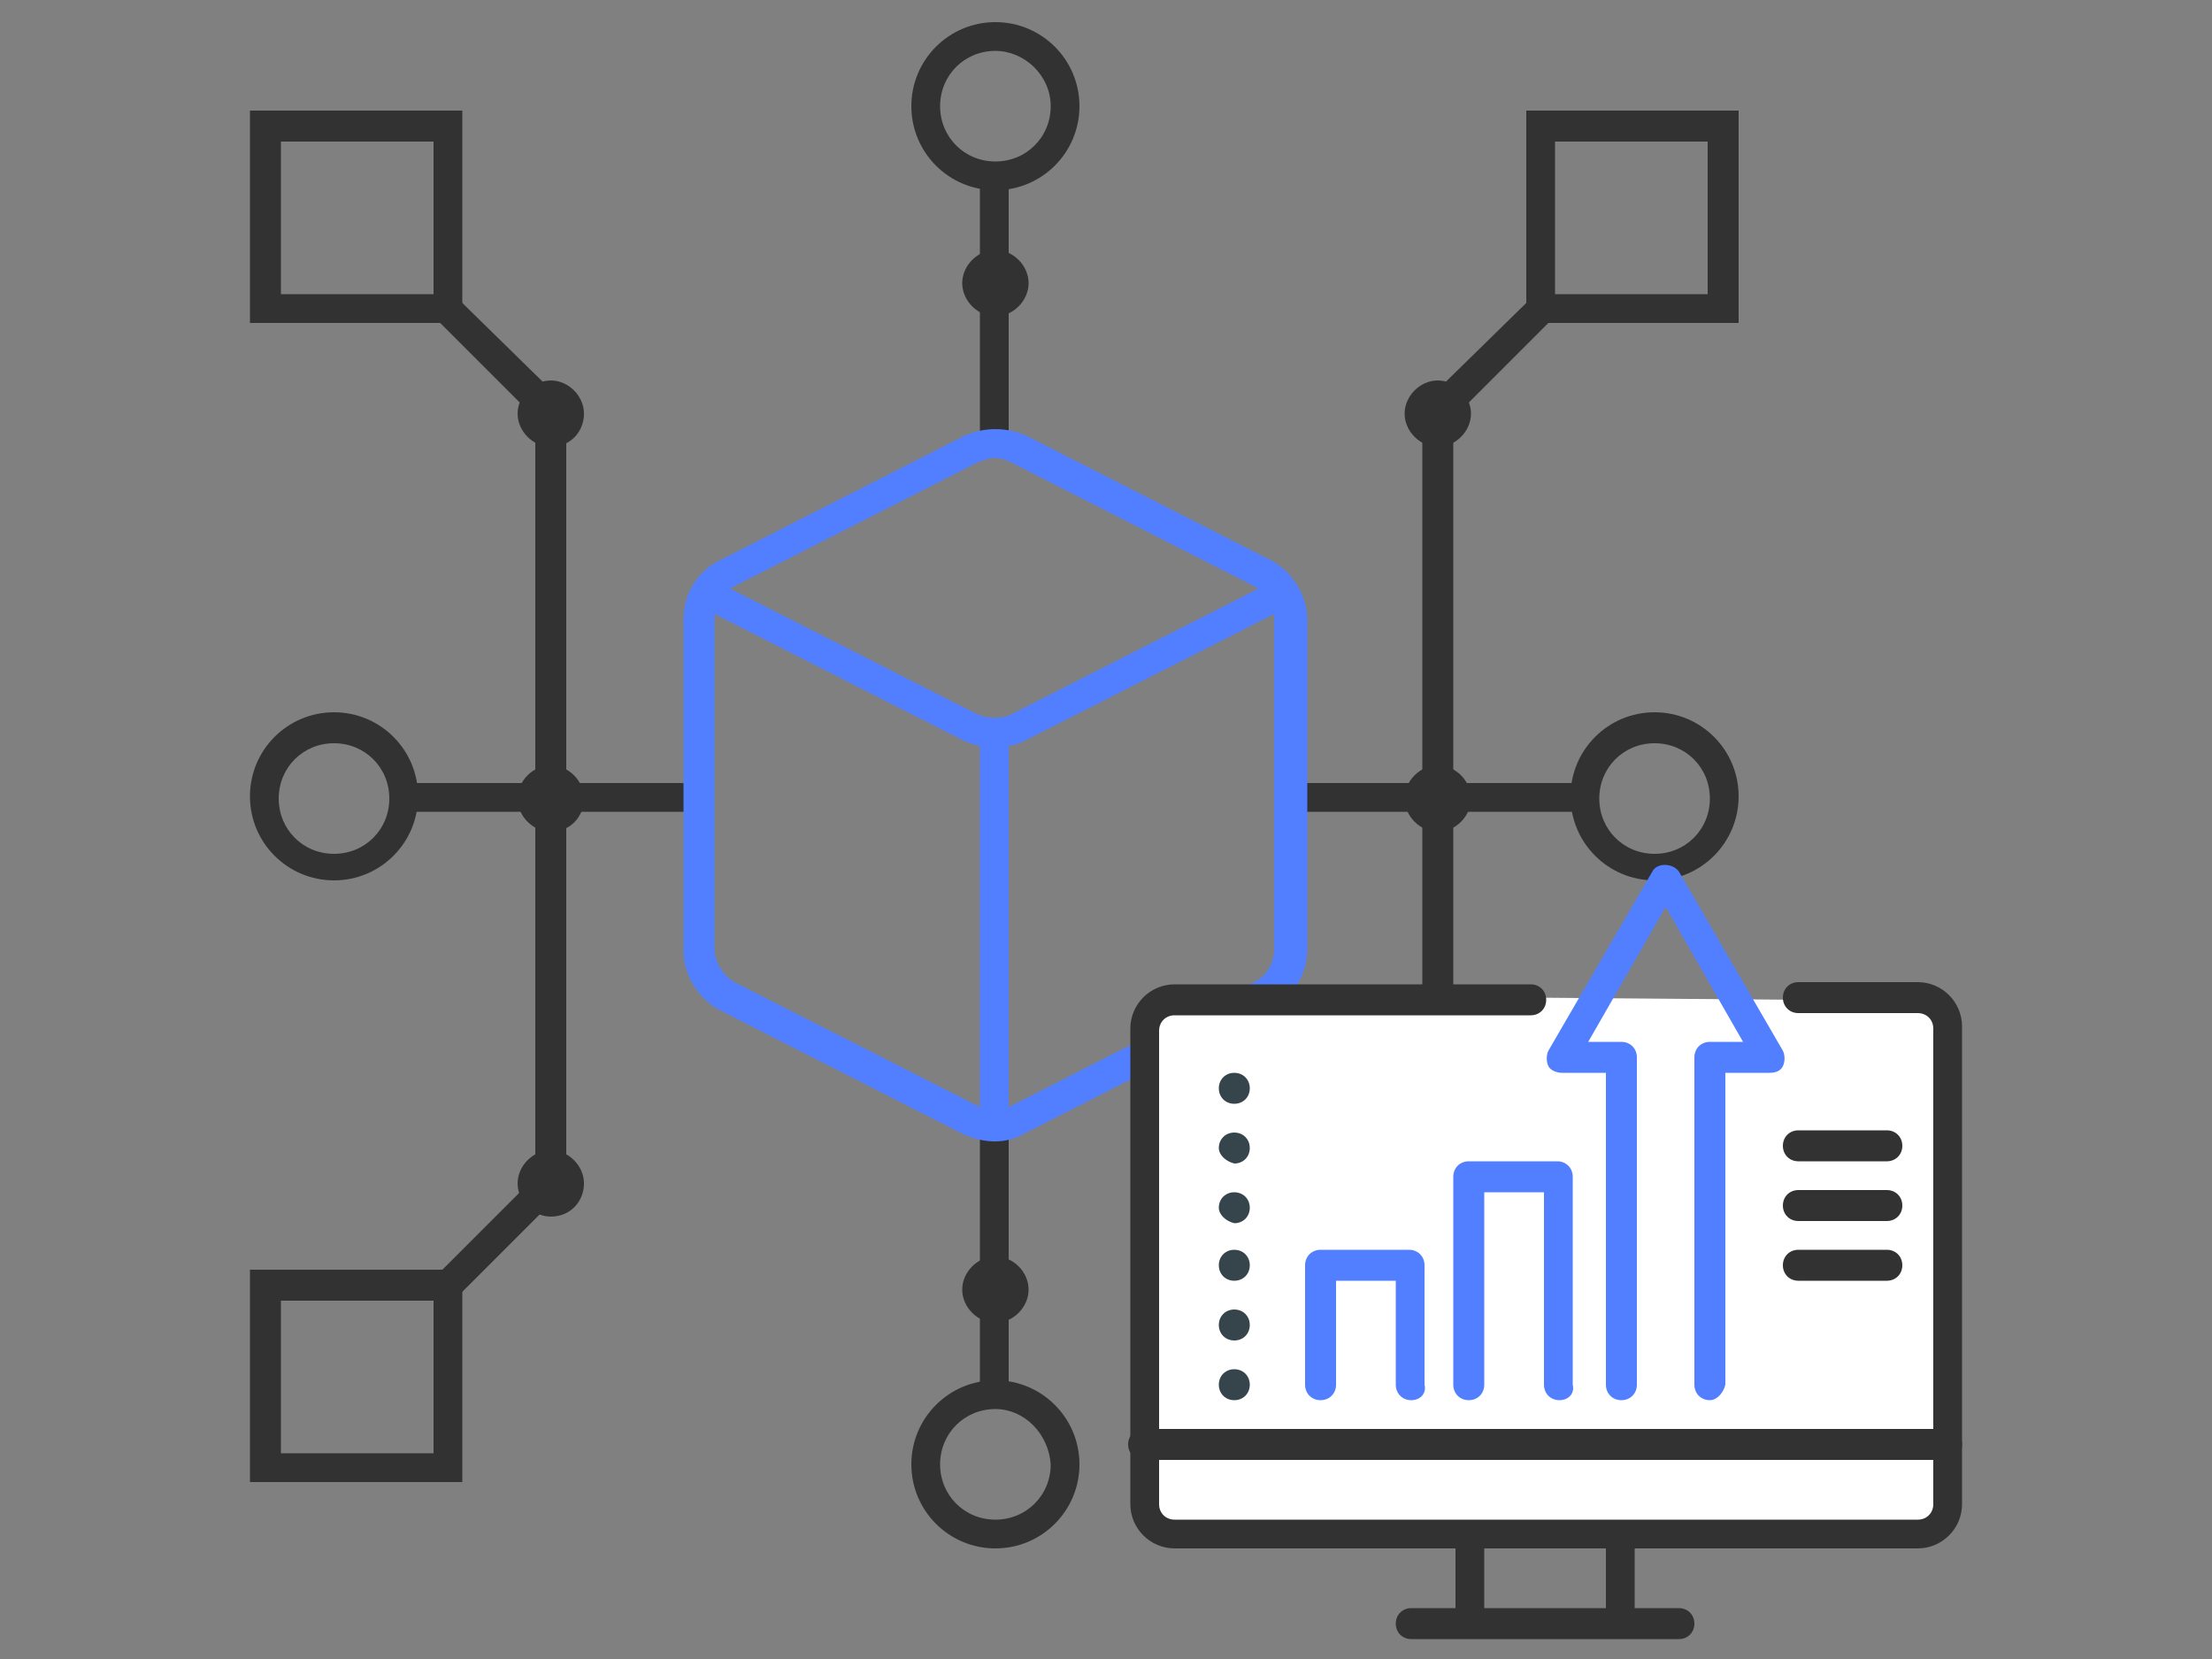 <?xml version="1.0" encoding="utf-8"?>
<!-- Generator: Adobe Illustrator 24.1.1, SVG Export Plug-In . SVG Version: 6.00 Build 0)  -->
<svg version="1.1" id="Layer_1_1_" xmlns="http://www.w3.org/2000/svg" xmlns:xlink="http://www.w3.org/1999/xlink" x="0px" y="0px"
	 width="100px" height="75px" viewBox="0 0 100 75" style="enable-background:new 0 0 100 75;" xml:space="preserve">
<rect x="0" y="0" width="100" height="75" fill="#808080" stroke="none"/>
<style type="text/css">
	.st0{fill:#323232;}
	.st1{fill:#527FFF;}
	.st2{fill:#FFFFFF;}
	.st3{fill:#36454B;}
</style>
<g>
	<rect x="44.3" y="7.9" class="st0" width="1.3" height="12.2"/>
	<path class="st0" d="M45,8.6c-2.1,0-3.8-1.7-3.8-3.8s1.7-3.8,3.8-3.8c2.1,0,3.8,1.7,3.8,3.8S47.1,8.6,45,8.6z M45,2.3
		c-1.4,0-2.5,1.1-2.5,2.5s1.1,2.5,2.5,2.5c1.4,0,2.5-1.1,2.5-2.5S46.3,2.3,45,2.3z"/>
	<path class="st0" d="M15.1,39.8c-2.1,0-3.8-1.7-3.8-3.8c0-2.1,1.7-3.8,3.8-3.8s3.8,1.7,3.8,3.8C18.9,38.1,17.2,39.8,15.1,39.8z
		 M15.1,33.6c-1.4,0-2.5,1.1-2.5,2.5c0,1.4,1.1,2.5,2.5,2.5c1.4,0,2.5-1.1,2.5-2.5C17.6,34.7,16.5,33.6,15.1,33.6z"/>
	<path class="st0" d="M45,14.3c-0.8,0-1.5-0.7-1.5-1.5s0.7-1.5,1.5-1.5c0.8,0,1.5,0.7,1.5,1.5S45.8,14.3,45,14.3z M45,12.6
		c-0.1,0-0.2,0.1-0.2,0.2c0,0.1,0.1,0.2,0.2,0.2c0.1,0,0.2-0.1,0.2-0.2C45.1,12.6,45.1,12.6,45,12.6z"/>
	<g>
		<rect x="44.3" y="50.9" class="st0" width="1.3" height="12.2"/>
		<path class="st0" d="M45,70c-2.1,0-3.8-1.7-3.8-3.8c0-2.1,1.7-3.8,3.8-3.8c2.1,0,3.8,1.7,3.8,3.8C48.8,68.3,47.1,70,45,70z
			 M45,63.7c-1.4,0-2.5,1.1-2.5,2.5c0,1.4,1.1,2.5,2.5,2.5c1.4,0,2.5-1.1,2.5-2.5C47.4,64.8,46.3,63.7,45,63.7z"/>
		<path class="st0" d="M45,59.8c-0.8,0-1.5-0.7-1.5-1.5c0-0.8,0.7-1.5,1.5-1.5c0.8,0,1.5,0.7,1.5,1.5C46.5,59.1,45.8,59.8,45,59.8z
			 M45,58c-0.1,0-0.2,0.1-0.2,0.2c0,0.2,0.4,0.2,0.4,0C45.1,58.1,45.1,58,45,58z"/>
	</g>
	<path class="st0" d="M65,37.6c-0.8,0-1.5-0.7-1.5-1.5c0-0.8,0.7-1.5,1.5-1.5s1.5,0.7,1.5,1.5C66.5,36.9,65.8,37.6,65,37.6z
		 M65,35.8c-0.1,0-0.2,0.1-0.2,0.2c0,0.2,0.4,0.2,0.4,0C65.2,35.9,65.1,35.8,65,35.8z"/>
	<path class="st0" d="M24.9,37.6c-0.8,0-1.5-0.7-1.5-1.5c0-0.8,0.7-1.5,1.5-1.5c0.8,0,1.5,0.7,1.5,1.5
		C26.4,36.9,25.8,37.6,24.9,37.6z M24.9,35.8c-0.1,0-0.2,0.1-0.2,0.2c0,0.2,0.4,0.2,0.4,0C25.1,35.9,25,35.8,24.9,35.8z"/>
	<rect x="18.3" y="35.4" class="st0" width="13.3" height="1.3"/>
	<g>
		<path class="st0" d="M24.9,20.2c-0.8,0-1.5-0.7-1.5-1.5s0.7-1.5,1.5-1.5c0.8,0,1.5,0.7,1.5,1.5S25.8,20.2,24.9,20.2z M24.9,18.4
			c-0.1,0-0.2,0.1-0.2,0.2c0,0.2,0.4,0.2,0.4,0C25.1,18.5,25,18.4,24.9,18.4z"/>
		<polygon class="st0" points="25.6,36 24.2,36 24.2,18.9 19.8,14.5 20.7,13.5 25.6,18.3 		"/>
		<path class="st0" d="M20.9,14.6h-9.6V5h9.6V14.6z M12.7,13.3h6.9V6.4h-6.9V13.3z"/>
	</g>
	<path class="st0" d="M74.8,39.8c-2.1,0-3.8-1.7-3.8-3.8c0-2.1,1.7-3.8,3.8-3.8c2.1,0,3.8,1.7,3.8,3.8
		C78.6,38.1,76.9,39.8,74.8,39.8z M74.8,33.6c-1.4,0-2.5,1.1-2.5,2.5c0,1.4,1.1,2.5,2.5,2.5c1.4,0,2.5-1.1,2.5-2.5
		C77.3,34.7,76.2,33.6,74.8,33.6z"/>
	<rect x="58.3" y="35.4" class="st0" width="13.3" height="1.3"/>
	<g>
		<path class="st0" d="M65,20.2c-0.8,0-1.5-0.7-1.5-1.5s0.7-1.5,1.5-1.5s1.5,0.7,1.5,1.5S65.8,20.2,65,20.2z M65,18.4
			c-0.1,0-0.2,0.1-0.2,0.2c0,0.2,0.4,0.2,0.4,0C65.2,18.5,65.1,18.4,65,18.4z"/>
		<polygon class="st0" points="65.7,36 64.3,36 64.3,18.3 69.2,13.5 70.1,14.5 65.7,18.9 		"/>
		<path class="st0" d="M78.6,14.6H69V5h9.6V14.6z M70.3,13.3h6.9V6.4h-6.9V13.3z"/>
	</g>
	<g>
		<path class="st0" d="M65,55c-0.8,0-1.5-0.7-1.5-1.5c0-0.8,0.7-1.5,1.5-1.5s1.5,0.7,1.5,1.5C66.5,54.3,65.8,55,65,55z M65,53.2
			c-0.1,0-0.2,0.1-0.2,0.2c0,0.1,0.1,0.2,0.2,0.2c0.1,0,0.2-0.1,0.2-0.2C65.2,53.3,65.1,53.2,65,53.2z"/>
		<polygon class="st0" points="69.2,58.6 64.3,53.7 64.3,36 65.7,36 65.7,53.2 70.1,57.6 		"/>
		<path class="st0" d="M78.6,67H69v-9.6h9.6V67z M70.3,65.7h6.9v-6.9h-6.9V65.7z"/>
	</g>
	<g>
		<path class="st0" d="M24.9,55c-0.8,0-1.5-0.7-1.5-1.5c0-0.8,0.7-1.5,1.5-1.5c0.8,0,1.5,0.7,1.5,1.5C26.4,54.3,25.8,55,24.9,55z
			 M24.9,53.2c-0.1,0-0.2,0.1-0.2,0.2c0,0.1,0.1,0.2,0.2,0.2s0.2-0.1,0.2-0.2C25.1,53.3,25,53.2,24.9,53.2z"/>
		<polygon class="st0" points="20.7,58.6 19.8,57.6 24.2,53.2 24.2,36 25.6,36 25.6,53.7 		"/>
		<path class="st0" d="M20.9,67h-9.6v-9.6h9.6V67z M12.7,65.7h6.9v-6.9h-6.9V65.7z"/>
	</g>
	<g>
		<path class="st1" d="M45,51.6c-0.5,0-0.9-0.1-1.4-0.3l-11-5.6c-1-0.5-1.7-1.6-1.7-2.7V28c0-1.1,0.6-2.2,1.7-2.7l11-5.6
			c0.9-0.4,1.9-0.4,2.8,0l11,5.6c1,0.5,1.7,1.6,1.7,2.7v14.9c0,1.1-0.6,2.2-1.7,2.7l-11,5.6C45.9,51.5,45.4,51.6,45,51.6z M45,20.7
			c-0.3,0-0.5,0.1-0.8,0.2l-11,5.6c-0.6,0.3-0.9,0.9-0.9,1.5v14.9c0,0.6,0.4,1.2,0.9,1.5l11,5.6c0.5,0.2,1.1,0.2,1.5,0l11-5.6
			c0.6-0.3,0.9-0.9,0.9-1.5V28c0-0.6-0.4-1.2-0.9-1.5l-11-5.6C45.5,20.8,45.2,20.7,45,20.7z"/>
		<path class="st1" d="M45,33.8c-0.5,0-0.9-0.1-1.4-0.3l-12-6.1l0.6-1.2l12,6.1c0.5,0.2,1.1,0.2,1.5,0l12-6.1l0.6,1.2l-12,6.1
			C45.9,33.7,45.4,33.8,45,33.8z"/>
		<rect x="44.3" y="33.1" class="st1" width="1.3" height="17.8"/>
	</g>
</g>
<g>
	<rect x="65.8" y="69.4" class="st0" width="1.3" height="4"/>
	<path class="st0" d="M75.9,74.1H63.8c-0.4,0-0.7-0.3-0.7-0.7c0-0.4,0.3-0.7,0.7-0.7h12.1c0.4,0,0.7,0.3,0.7,0.7
		C76.6,73.8,76.3,74.1,75.9,74.1z"/>
	<rect x="72.6" y="69.4" class="st0" width="1.3" height="4"/>
	<g>
		<path class="st2" d="M69.2,45.1H53.1c-0.7,0-1.3,0.6-1.3,1.3V68c0,0.7,0.6,1.3,1.3,1.3h33.6c0.7,0,1.3-0.6,1.3-1.3V46.5
			c0-0.7-0.6-1.3-1.3-1.3h-5.4"/>
		<path class="st0" d="M86.7,70H53.1c-1.1,0-2-0.9-2-2V46.5c0-1.1,0.9-2,2-2h16.1c0.4,0,0.7,0.3,0.7,0.7c0,0.4-0.3,0.7-0.7,0.7H53.1
			c-0.4,0-0.7,0.3-0.7,0.7V68c0,0.4,0.3,0.7,0.7,0.7h33.6c0.4,0,0.7-0.3,0.7-0.7V46.5c0-0.4-0.3-0.7-0.7-0.7h-5.4
			c-0.4,0-0.7-0.3-0.7-0.7c0-0.4,0.3-0.7,0.7-0.7h5.4c1.1,0,2,0.9,2,2V68C88.7,69.1,87.8,70,86.7,70z"/>
	</g>
	<path class="st3" d="M55.1,65.3c0-0.4,0.3-0.7,0.7-0.7l0,0c0.4,0,0.7,0.3,0.7,0.7l0,0c0,0.4-0.3,0.7-0.7,0.7l0,0
		C55.4,66,55.1,65.7,55.1,65.3z M55.1,62.6c0-0.4,0.3-0.7,0.7-0.7l0,0c0.4,0,0.7,0.3,0.7,0.7l0,0c0,0.4-0.3,0.7-0.7,0.7l0,0
		C55.4,63.3,55.1,63,55.1,62.6z M55.1,59.9c0-0.4,0.3-0.7,0.7-0.7l0,0c0.4,0,0.7,0.3,0.7,0.7l0,0c0,0.4-0.3,0.7-0.7,0.7l0,0
		C55.4,60.6,55.1,60.3,55.1,59.9z M55.1,57.2c0-0.4,0.3-0.7,0.7-0.7l0,0c0.4,0,0.7,0.3,0.7,0.7l0,0c0,0.4-0.3,0.7-0.7,0.7l0,0
		C55.4,57.9,55.1,57.6,55.1,57.2z M55.1,54.6c0-0.4,0.3-0.7,0.7-0.7l0,0c0.4,0,0.7,0.3,0.7,0.7l0,0c0,0.4-0.3,0.7-0.7,0.7l0,0
		C55.4,55.2,55.1,54.9,55.1,54.6z M55.1,51.9c0-0.4,0.3-0.7,0.7-0.7l0,0c0.4,0,0.7,0.3,0.7,0.7l0,0c0,0.4-0.3,0.7-0.7,0.7l0,0
		C55.4,52.5,55.1,52.2,55.1,51.9z M55.1,49.2c0-0.4,0.3-0.7,0.7-0.7l0,0c0.4,0,0.7,0.3,0.7,0.7l0,0c0,0.4-0.3,0.7-0.7,0.7l0,0
		C55.4,49.9,55.1,49.6,55.1,49.2z"/>
	<path class="st0" d="M88,66H51.7c-0.4,0-0.7-0.3-0.7-0.7s0.3-0.7,0.7-0.7H88c0.4,0,0.7,0.3,0.7,0.7S88.4,66,88,66z"/>
	<path class="st0" d="M85.3,52.5h-4c-0.4,0-0.7-0.3-0.7-0.7c0-0.4,0.3-0.7,0.7-0.7h4c0.4,0,0.7,0.3,0.7,0.7
		C86,52.2,85.7,52.5,85.3,52.5z"/>
	<path class="st0" d="M85.3,55.2h-4c-0.4,0-0.7-0.3-0.7-0.7c0-0.4,0.3-0.7,0.7-0.7h4c0.4,0,0.7,0.3,0.7,0.7
		C86,54.9,85.7,55.2,85.3,55.2z"/>
	<path class="st0" d="M85.3,57.9h-4c-0.4,0-0.7-0.3-0.7-0.7s0.3-0.7,0.7-0.7h4c0.4,0,0.7,0.3,0.7,0.7S85.7,57.9,85.3,57.9z"/>
	<path class="st1" d="M63.8,63.3c-0.4,0-0.7-0.3-0.7-0.7v-4.7h-2.7v4.7c0,0.4-0.3,0.7-0.7,0.7c-0.4,0-0.7-0.3-0.7-0.7v-5.4
		c0-0.4,0.3-0.7,0.7-0.7h4c0.4,0,0.7,0.3,0.7,0.7v5.4C64.5,63,64.2,63.3,63.8,63.3z"/>
	<path class="st1" d="M77.3,63.3c-0.4,0-0.7-0.3-0.7-0.7V47.8c0-0.4,0.3-0.7,0.7-0.7h1.5l-3.5-6.1l-3.5,6.1h1.5
		c0.4,0,0.7,0.3,0.7,0.7v14.8c0,0.4-0.3,0.7-0.7,0.7c-0.4,0-0.7-0.3-0.7-0.7V48.5h-2c-0.2,0-0.5-0.1-0.6-0.3c-0.1-0.2-0.1-0.5,0-0.7
		l4.7-8.1c0.2-0.4,0.9-0.4,1.2,0l4.7,8.1c0.1,0.2,0.1,0.5,0,0.7c-0.1,0.2-0.3,0.3-0.6,0.3h-2v14.1C77.9,63,77.6,63.3,77.3,63.3z"/>
	<path class="st1" d="M70.5,63.3c-0.4,0-0.7-0.3-0.7-0.7v-8.7h-2.7v8.7c0,0.4-0.3,0.7-0.7,0.7c-0.4,0-0.7-0.3-0.7-0.7v-9.4
		c0-0.4,0.3-0.7,0.7-0.7h4c0.4,0,0.7,0.3,0.7,0.7v9.4C71.2,63,70.9,63.3,70.5,63.3z"/>
</g>
</svg>
